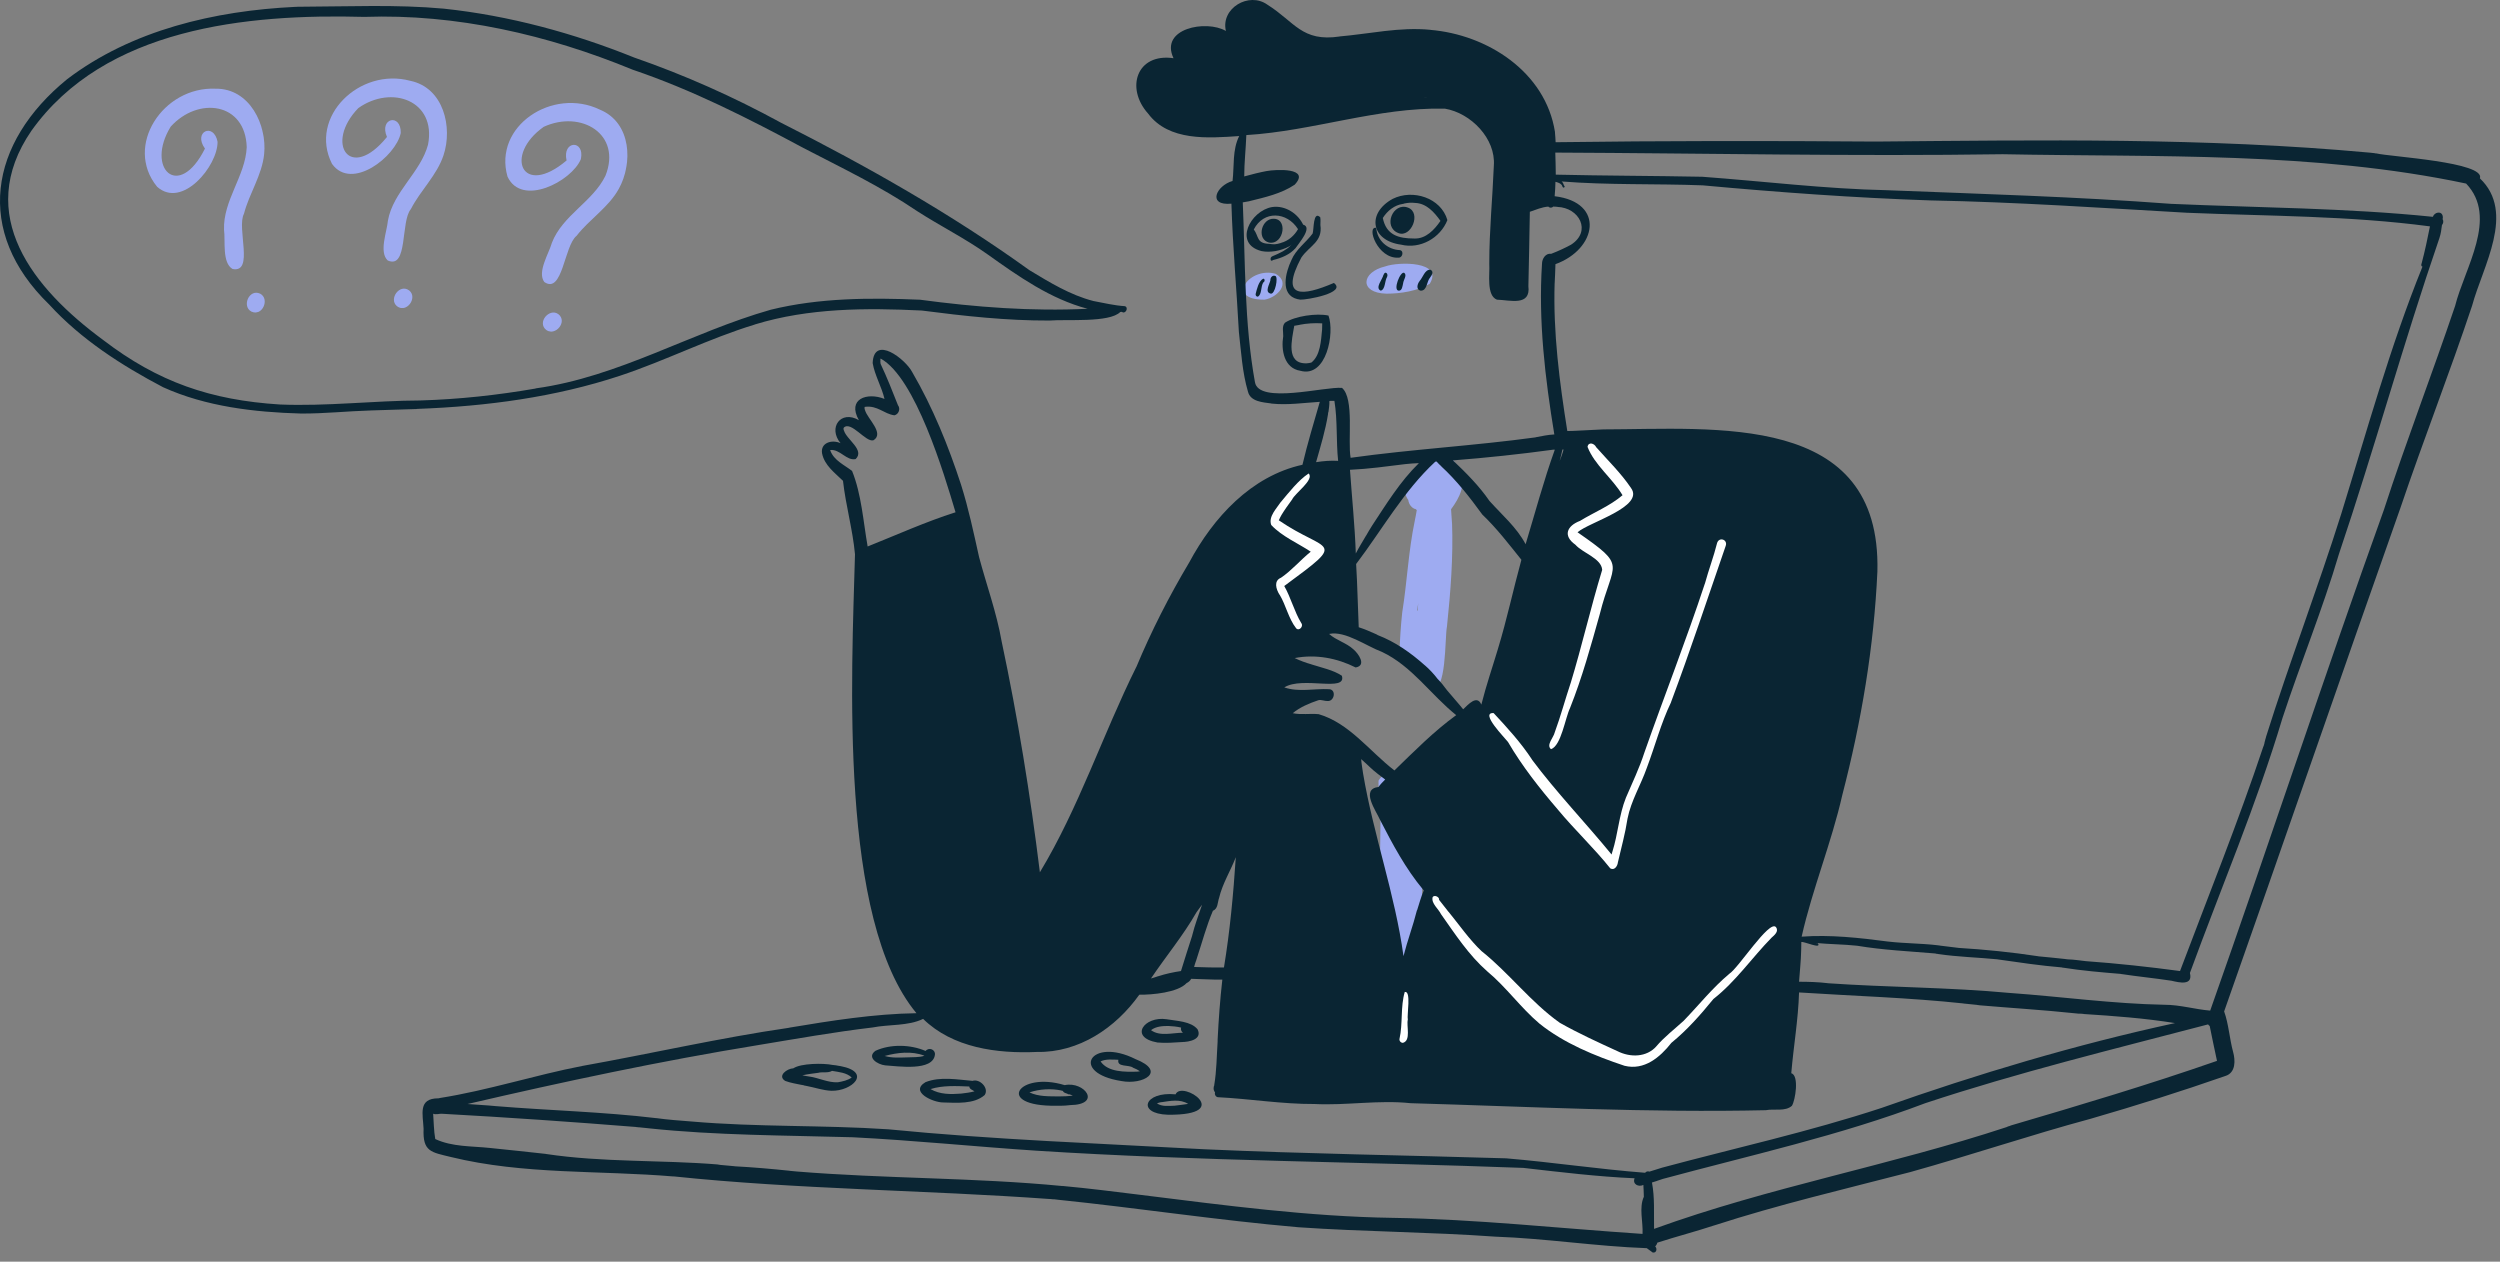 <svg width="214" height="108" viewBox="0 0 214 108" fill="none" xmlns="http://www.w3.org/2000/svg">
<rect x="0" y="0" width="214" height="108" fill="#808080" stroke="none"/>
<path d="M122.477 58.959C121.414 58.174 120.408 57.085 119.792 55.941C119.834 54.77 119.904 53.584 120.03 52.426C120.45 49.822 120.561 47.161 121.107 44.57C121.107 44.598 121.093 44.612 121.093 44.639C121.163 44.322 121.219 43.991 121.274 43.674C121.247 43.647 121.233 43.619 121.205 43.592C120.827 43.509 120.603 43.164 120.547 42.806C120.547 42.806 120.547 42.82 120.561 42.82C120.24 42.406 120.058 41.593 120.673 41.373C121.205 39.181 123.651 37.334 124.854 40.201C125.595 41.373 124.938 42.613 124.211 43.592C124.239 44.005 124.266 44.419 124.294 44.832C124.294 44.791 124.294 44.763 124.294 44.722C124.406 47.685 124.169 50.676 123.861 53.626C123.665 54.521 123.861 59.483 122.477 58.959ZM121.358 52.261C121.372 52.054 121.386 51.848 121.4 51.641C121.372 51.848 121.33 52.054 121.302 52.261C121.316 52.261 121.344 52.261 121.358 52.261Z" fill="#9EABF1"/>
<path d="M120.011 83.367C119.387 83.283 119.427 82.483 119.332 81.978C117.391 81.023 118.45 70.808 118.083 68.283V68.297C118.07 67.805 117.975 67.314 118.002 66.823C119.169 64.901 119.197 70.766 119.264 71.37C120.066 71.44 119.78 72.562 119.875 73.138C119.998 73.18 120.093 73.292 120.161 73.39C120.364 72.198 121.478 72.618 121.355 73.699C122.048 74.471 121.681 75.832 121.722 76.814C121.586 77.824 122.129 79.045 121.627 79.929C121.491 80.715 121.939 82.399 120.812 82.441C120.785 82.89 120.486 83.395 120.011 83.367Z" fill="#9EABF1"/>
<path d="M108.244 25.651C104.825 25.679 106.962 22.783 109.199 23.439C110.538 24.224 109.327 25.48 108.244 25.651Z" fill="#9EABF1"/>
<path d="M118.671 25.139C116.321 25.072 116.521 23.292 118.571 22.806C119.71 22.389 123.584 22.348 122.387 24.29C121.319 24.91 119.924 25.139 118.671 25.139Z" fill="#9EABF1"/>
<path d="M111.308 31.739C109.913 31.517 109.652 29.96 109.844 28.778C109.858 28.402 109.707 27.93 109.995 27.624C110.843 27.054 112.704 26.79 113.717 27.012C114.264 28.5 113.553 32.365 111.308 31.739ZM111.856 31.1C111.993 31.086 112.143 31.072 112.266 31.03C112.253 31.03 112.253 31.044 112.239 31.044C112.239 31.044 112.225 31.044 112.225 31.058C113.033 30.446 113.074 29.167 113.17 28.222C113.17 28.236 113.17 28.264 113.17 28.277C113.17 28.083 113.183 27.888 113.183 27.68C112.526 27.638 111.869 27.68 111.226 27.805C111.24 27.805 111.254 27.805 111.267 27.805C111.103 27.832 110.953 27.86 110.788 27.888C110.597 29.042 110.022 31.169 111.856 31.1Z" fill="#0A2533"/>
<path d="M111.306 25.65C111.236 25.636 111.151 25.622 111.081 25.608C111.067 25.608 111.067 25.608 111.053 25.608C111.053 25.608 111.053 25.608 111.067 25.608C109.53 25.239 110.052 23.299 110.545 22.265C110.926 21.345 111.814 20.736 112.363 19.985C112.476 19.645 112.392 18.003 113.012 18.597C113.054 18.81 113.026 19.022 113.026 19.235C113.026 19.221 113.026 19.206 113.026 19.192C113.026 19.235 113.026 19.263 113.026 19.305C113.026 19.291 113.026 19.277 113.026 19.263C113.237 20.707 112.082 21.033 111.391 22.053C109.502 25.608 111.504 25.367 114.182 24.22C115.309 25.07 111.842 25.678 111.306 25.65Z" fill="#0A2533"/>
<path d="M107.982 21.492C105.554 20.871 107.025 18.049 108.882 17.725C110.039 17.549 111.153 18.319 111.582 19.305C111.668 20.858 109.425 21.79 107.982 21.492ZM109.111 20.912C109.282 20.898 109.454 20.858 109.625 20.804C109.639 20.804 109.654 20.79 109.668 20.79H109.654C110.282 20.628 110.811 20.155 111.11 19.615C110.168 18.116 108.168 17.995 107.325 19.642C107.768 20.223 107.54 20.844 108.639 20.871C108.797 20.898 108.954 20.912 109.111 20.912Z" fill="#0A2533"/>
<path d="M108.625 20.761C107.611 20.501 107.915 18.913 108.842 18.739C110.319 18.523 109.928 21.007 108.625 20.761Z" fill="#0A2533"/>
<path d="M119.941 20.944C117.377 20.611 116.95 18.271 119.21 17.024C120.933 16.166 123.345 16.927 123.897 18.839C123.29 20.376 121.567 21.345 119.941 20.944ZM121.071 20.417C122.05 20.459 122.794 19.656 123.304 18.908C122.78 18.174 122.105 17.398 121.126 17.371C120.809 17.329 120.492 17.357 120.175 17.426C120.189 17.426 120.189 17.426 120.203 17.426C120.189 17.426 120.175 17.426 120.161 17.44C120.134 17.44 120.12 17.454 120.092 17.454C119.362 17.551 118.755 18.049 118.369 18.659C118.659 20.113 119.693 20.417 121.071 20.417Z" fill="#0A2533"/>
<path d="M119.697 19.95C118.347 19.424 119.233 17.277 120.527 17.774C121.695 18.212 120.795 20.389 119.697 19.95Z" fill="#0A2533"/>
<path d="M108.854 22.317C108.783 22.317 108.754 22.246 108.768 22.19C108.711 21.936 109.07 21.893 109.242 21.794C109.228 21.794 109.228 21.794 109.213 21.809C109.515 21.667 109.831 21.526 110.103 21.328C111.008 20.806 111.094 19.239 111.582 19.239C112.357 19.493 111.166 20.834 110.907 21.23C110.419 21.794 109.687 22.091 108.969 22.261C108.941 22.289 108.898 22.317 108.854 22.317Z" fill="#0A2533"/>
<path d="M119.721 22.056C117.915 22.18 116.932 19.337 117.809 19.502C117.875 20.587 118.778 21.37 119.84 21.411C120.199 21.493 120.053 22.07 119.721 22.056Z" fill="#0A2533"/>
<path d="M107.481 25.175C107.596 24.721 107.737 24.078 108.121 23.858C108.287 23.829 108.287 24.122 108.147 24.166C107.903 24.517 108.031 25.204 107.673 25.394C107.558 25.409 107.468 25.292 107.481 25.175Z" fill="#0A2533"/>
<path d="M108.762 25.131C108.225 25.003 108.69 24.306 108.748 23.979C108.733 23.765 108.922 23.523 109.169 23.623C109.445 23.708 109.14 25.259 108.762 25.131Z" fill="#0A2533"/>
<path d="M118.194 24.881C117.67 24.653 118.347 23.907 118.424 23.527C118.424 23.527 118.424 23.527 118.424 23.542C118.437 23.527 118.437 23.497 118.449 23.482C118.449 23.482 118.449 23.482 118.449 23.497C118.564 23.162 118.871 23.436 118.73 23.71C118.526 24.044 118.59 24.775 118.194 24.881Z" fill="#0A2533"/>
<path d="M119.743 24.881C119.192 24.881 119.878 23.159 120.208 23.358C120.465 23.572 120.135 23.956 120.11 24.241C120.049 24.497 120.025 24.881 119.743 24.881Z" fill="#0A2533"/>
<path d="M121.603 24.882C121.199 24.794 121.319 24.323 121.498 24.087C121.513 24.073 121.513 24.058 121.528 24.043C121.528 24.043 121.528 24.058 121.513 24.058C121.797 23.764 121.961 23.058 122.44 23.087C122.769 23.234 122.559 23.573 122.41 23.764C122.41 23.764 122.41 23.749 122.425 23.749C122.111 24.073 122.186 24.896 121.603 24.882Z" fill="#0A2533"/>
<path d="M25.766 35.399C21.771 35.288 17.622 34.804 13.96 33.146C10.41 31.281 6.929 29.042 4.214 26.071C-2.232 19.825 -0.937 12.225 5.746 6.78C11.287 2.565 18.387 0.921 25.251 0.589C25.237 0.589 25.209 0.589 25.195 0.589C25.223 0.589 25.265 0.589 25.293 0.589C25.293 0.589 25.293 0.589 25.279 0.589C25.293 0.589 25.321 0.589 25.335 0.589H25.321C25.39 0.589 25.446 0.589 25.516 0.576C25.53 0.576 25.558 0.576 25.571 0.576C25.613 0.576 25.669 0.576 25.711 0.576H25.697C25.711 0.576 25.725 0.576 25.738 0.576C25.725 0.576 25.725 0.576 25.711 0.576C25.725 0.576 25.738 0.576 25.752 0.576H25.738C29.818 0.562 33.925 0.368 37.99 0.741C43.587 1.336 49.087 2.828 54.294 4.928C58.637 6.435 62.814 8.3 66.838 10.497C74.217 14.228 81.429 18.305 88.139 23.141C88.125 23.128 88.111 23.128 88.097 23.114C89.838 24.164 91.606 25.256 93.597 25.767C94.488 25.933 95.393 26.154 96.298 26.209C96.646 26.347 96.326 26.928 96.033 26.693C95.992 26.693 95.936 26.707 95.894 26.707C94.975 27.646 91.272 27.315 89.838 27.439C86.176 27.453 82.528 27.052 78.909 26.582C74.147 26.347 69.219 26.361 64.624 27.771H64.638C64.624 27.771 64.61 27.785 64.582 27.785H64.596C60.656 28.987 56.981 30.866 53.068 32.165C47.513 34.003 41.652 34.777 35.818 34.998C35.832 34.998 35.846 34.998 35.86 34.998C35.791 34.998 35.707 34.998 35.637 35.012C35.651 35.012 35.665 35.012 35.679 35.012C34.343 35.067 33.02 35.081 31.683 35.136C31.697 35.136 31.711 35.136 31.725 35.136C29.762 35.191 27.771 35.412 25.766 35.399ZM23.956 34.625C27.98 34.791 32.004 34.293 36.027 34.279C36.013 34.279 35.999 34.279 35.986 34.279C39.299 34.183 42.585 33.823 45.857 33.257C45.843 33.257 45.843 33.257 45.829 33.257C45.843 33.257 45.857 33.257 45.87 33.243C45.87 33.243 45.87 33.243 45.857 33.243H45.87C52.971 32.262 59.166 28.448 65.975 26.513C70.124 25.491 74.509 25.477 78.755 25.656C83.503 26.292 88.306 26.665 93.096 26.43C89.935 25.601 87.192 23.667 84.575 21.801C82.64 20.419 80.496 19.355 78.505 18.07C75.428 15.983 72.073 14.38 68.773 12.667C64.039 10.124 59.25 7.692 54.154 5.965C46.901 2.98 39.062 1.17 31.182 1.446C21.116 1.17 8.962 2.386 2.683 11.202C-2.246 18.415 2.85 24.703 8.823 29.097C13.528 32.704 18.039 34.252 23.956 34.625Z" fill="#0A2533"/>
<path d="M141.477 107.218C141.296 107.107 141.144 106.955 140.963 106.844C136.632 106.691 132.342 106.011 128.011 105.858C122.402 105.455 116.765 105.442 111.143 105.053C104.243 104.456 97.399 103.401 90.513 102.693H90.527C90.402 102.679 90.291 102.665 90.166 102.651C90.194 102.651 90.207 102.651 90.235 102.665C90.166 102.665 90.11 102.651 90.041 102.651C90.041 102.651 90.041 102.651 90.055 102.651C89.972 102.638 89.888 102.638 89.819 102.624C89.847 102.624 89.86 102.624 89.888 102.638C79.143 101.86 68.328 101.819 57.611 100.694C57.638 100.694 57.652 100.694 57.68 100.708C51.322 100.167 44.852 100.569 38.605 99.042C36.911 98.626 36.175 98.598 36.259 96.627C36.203 95.378 35.759 94.017 37.522 94.017C37.55 94.017 37.591 94.003 37.619 94.003C37.605 94.003 37.605 94.003 37.591 94.003C37.605 94.003 37.633 93.99 37.647 93.99C41.784 93.337 45.769 92.032 49.864 91.241C55.764 90.186 61.609 88.84 67.537 87.979H67.523C67.551 87.979 67.565 87.965 67.592 87.965H67.578C71.16 87.368 74.811 86.785 78.449 86.73C71.785 78.734 72.909 57.773 73.187 47.446C72.993 45.336 72.396 43.268 72.16 41.158C71.452 40.464 70.577 39.839 70.369 38.812C70.216 37.882 71.23 37.604 71.951 37.937C70.855 36.618 71.965 35.064 73.52 35.966C72.493 34.148 74.215 33.551 75.714 34.148C75.464 33.093 74.881 32.135 74.7 31.08C74.797 28.637 77.505 30.733 78.088 31.857C79.851 34.883 81.184 38.173 82.266 41.491C82.905 43.517 83.349 45.614 83.808 47.682C84.446 50.083 85.307 52.429 85.737 54.886C87.126 61.424 88.195 68.032 89.014 74.667C92.359 69.128 94.386 62.896 97.26 57.107V57.121C98.551 54.026 100.078 51.027 101.8 48.14C103.854 44.309 107.089 40.755 111.49 39.783C111.92 37.965 112.462 36.174 112.975 34.397C111.615 34.481 110.24 34.689 108.88 34.55C108.88 34.55 108.88 34.55 108.894 34.55C108.852 34.55 108.811 34.536 108.769 34.536C108.783 34.536 108.811 34.536 108.824 34.536C108.103 34.439 107.034 34.384 106.825 33.523C106.339 31.871 106.242 30.122 106.048 28.415C105.854 24.75 105.52 21.099 105.409 17.435C103.313 17.629 104.104 15.894 105.506 15.491C105.659 14.214 105.479 12.826 106.076 11.646C103.424 11.827 100.05 12.104 98.273 9.717C96.33 7.551 97.288 4.525 100.453 4.983C99.245 2.429 103.257 1.666 104.937 2.651C104.479 0.708 106.909 -0.736 108.491 0.402C110.837 1.874 111.434 3.609 114.683 3.123C114.669 3.123 114.641 3.123 114.627 3.123C117.237 2.901 119.82 2.29 122.457 2.554C122.444 2.554 122.416 2.554 122.402 2.554C127.33 2.956 132.3 6.163 133.106 11.299C133.106 11.313 133.106 11.341 133.106 11.355C133.106 11.355 133.106 11.355 133.106 11.368C133.133 11.632 133.147 11.896 133.161 12.174C142.31 12.049 151.445 12.049 160.594 12.118C174.657 11.993 188.762 11.771 202.798 13.062C202.798 13.062 202.798 13.062 202.784 13.062C202.798 13.062 202.811 13.062 202.811 13.062C202.936 13.076 203.075 13.09 203.2 13.104C203.228 13.104 203.256 13.104 203.27 13.117H203.256C203.297 13.117 203.325 13.131 203.367 13.131C203.353 13.131 203.353 13.131 203.339 13.131C203.367 13.131 203.381 13.131 203.408 13.131C204.616 13.423 212.779 13.867 212.28 15.269C215.362 18.198 212.516 22.807 211.613 26.166C209.683 31.954 207.448 37.646 205.491 43.434C200.41 57.801 195.454 72.21 190.386 86.577C190.775 87.66 190.844 88.895 191.15 90.033C191.358 90.769 191.386 91.824 190.497 92.102C186.68 93.434 182.848 94.642 178.961 95.766C173.768 97.168 168.687 98.89 163.509 100.333C157.886 101.791 152.25 103.11 146.725 104.9C146.752 104.886 146.78 104.886 146.808 104.872C145.17 105.414 143.504 105.844 141.866 106.372C141.838 106.497 141.768 106.608 141.685 106.705C141.866 106.844 141.824 107.274 141.477 107.218ZM97.718 102.291C104.868 103.179 112.004 104.137 119.209 104.248C126.359 104.359 133.48 105.15 140.602 105.622C140.658 104.595 140.283 103.387 140.713 102.443C140.713 102.11 140.686 101.777 140.672 101.43C140.255 101.638 139.714 101.361 139.922 100.861C136.729 100.722 133.564 100.333 130.398 99.972C116.516 99.445 102.605 99.389 88.736 98.501C83.474 98.154 78.24 97.613 72.979 97.349C67.162 97.182 61.345 97.196 55.542 96.585H55.556C55.292 96.558 55.014 96.53 54.751 96.502C54.751 96.502 54.751 96.502 54.765 96.502C54.751 96.502 54.737 96.502 54.709 96.502C54.626 96.488 54.529 96.488 54.445 96.474C54.459 96.474 54.487 96.474 54.501 96.474C48.948 96.03 43.367 95.641 37.8 95.336C37.814 95.336 37.841 95.336 37.855 95.336C37.605 95.322 37.314 95.433 37.078 95.336C37.133 96.058 37.133 96.794 37.258 97.501C38.716 98.182 40.368 98.098 41.937 98.265C43.547 98.418 45.158 98.612 46.768 98.779C46.754 98.779 46.74 98.779 46.726 98.779C51.599 99.514 56.569 99.278 61.484 99.681C61.47 99.681 61.456 99.681 61.428 99.681C61.498 99.695 61.567 99.695 61.637 99.709C61.623 99.709 61.609 99.709 61.581 99.709C62.039 99.75 62.483 99.792 62.942 99.834C62.928 99.834 62.914 99.834 62.886 99.834C64.469 99.917 66.051 100.056 67.634 100.222C67.62 100.222 67.606 100.222 67.592 100.222C67.787 100.236 67.981 100.264 68.175 100.278C75.769 100.902 83.391 100.791 90.971 101.527C90.943 101.527 90.929 101.527 90.902 101.513C93.192 101.721 95.455 102.013 97.718 102.291ZM141.408 101.222C141.657 102.527 141.56 103.859 141.588 105.192C151.459 101.61 161.815 99.764 171.783 96.474C171.783 96.474 171.783 96.474 171.769 96.474C171.797 96.46 171.811 96.46 171.839 96.447C171.853 96.447 171.853 96.447 171.867 96.433C171.894 96.419 171.922 96.419 171.95 96.405H171.936C171.95 96.405 171.978 96.391 171.991 96.391C171.978 96.391 171.978 96.391 171.964 96.405C171.991 96.391 172.019 96.391 172.047 96.377C172.061 96.377 172.061 96.377 172.075 96.363C172.103 96.349 172.13 96.349 172.144 96.335C178.058 94.6 183.959 92.837 189.775 90.811C189.567 89.811 189.345 88.826 189.151 87.826C189.095 87.785 189.04 87.743 189.012 87.688C180.918 89.811 172.755 91.796 164.8 94.434C157.484 97.21 149.821 98.89 142.282 100.93C142.296 100.93 142.324 100.916 142.338 100.916C142.171 100.972 142.004 101.027 141.838 101.083C141.838 101.083 141.838 101.083 141.852 101.083C141.699 101.138 141.546 101.18 141.408 101.222ZM59.221 96.002C64.816 96.488 70.438 96.294 76.047 96.669C85.043 97.557 94.067 97.876 103.077 98.376C111.684 98.765 120.306 98.89 128.927 99.153C132.897 99.487 136.84 100.083 140.824 100.389C140.908 100.278 141.06 100.236 141.185 100.292C141.546 100.181 141.893 100.07 142.254 99.959C142.241 99.959 142.213 99.972 142.199 99.972C148.488 98.279 154.874 96.877 161.066 94.836C161.08 94.836 161.093 94.822 161.107 94.822C169.298 91.921 177.683 89.423 186.18 87.576C183.584 87.16 180.974 86.966 178.35 86.799C178.364 86.799 178.378 86.799 178.405 86.799C178.294 86.785 178.183 86.771 178.072 86.771C178.058 86.771 178.044 86.771 178.017 86.771H178.003H177.989C177.975 86.771 177.961 86.771 177.933 86.771C177.85 86.757 177.753 86.757 177.67 86.744C174.921 86.452 172.144 86.285 169.395 86.049C169.409 86.049 169.423 86.049 169.451 86.049C169.368 86.036 169.298 86.036 169.215 86.022C169.229 86.022 169.243 86.022 169.27 86.022C168.854 85.98 168.451 85.938 168.035 85.897C168.049 85.897 168.063 85.897 168.09 85.897C163.412 85.397 158.692 85.258 153.999 84.953C153.93 87.271 153.527 89.561 153.333 91.866C154.027 92.06 153.68 94.198 153.388 94.656C152.819 95.169 151.875 94.892 151.167 95.031C151.195 95.031 151.223 95.031 151.25 95.031C141.074 95.267 130.912 94.725 120.75 94.434C118.001 94.142 115.266 94.642 112.517 94.503C109.741 94.517 107.006 94.059 104.243 93.92C104.063 93.892 103.952 93.684 104.007 93.504C103.854 93.323 103.854 93.073 103.952 92.865C103.952 92.865 103.952 92.879 103.938 92.879C104.146 91.657 104.146 90.394 104.229 89.145C104.229 89.103 104.229 89.076 104.229 89.034C104.229 89.02 104.229 89.006 104.229 88.992C104.313 87.285 104.437 85.564 104.632 83.856C103.743 83.87 102.855 83.801 101.966 83.787C101.883 83.94 101.744 84.078 101.578 84.148C100.828 84.967 98.607 85.161 97.524 85.147C95.497 87.993 92.346 90.117 88.764 90.047C85.349 90.2 81.558 89.7 79.018 87.216C77.755 87.84 76.089 87.674 74.7 87.951C71.41 88.34 68.148 88.923 64.871 89.464C56.528 90.825 48.254 92.588 40.021 94.503C40.826 94.573 41.631 94.6 42.437 94.684C47.004 95.058 51.599 95.169 56.153 95.711C56.167 95.711 56.181 95.711 56.208 95.711C56.194 95.711 56.194 95.711 56.181 95.711C57.152 95.85 58.194 95.919 59.221 96.002ZM185.277 86.008C186.61 86.008 187.873 86.397 189.192 86.508C194.232 72.252 198.952 57.871 204.061 43.642C205.963 37.785 208.184 32.038 210.155 26.194C210.961 22.959 213.876 18.614 211.1 15.713C198.133 12.965 184.639 13.465 171.436 13.201C158.664 13.395 145.906 13.117 133.133 13.062C133.161 13.687 133.161 14.325 133.175 14.95C137.354 15.047 141.532 15.047 145.711 15.13C150.987 15.519 156.248 16.171 161.524 16.282C169.631 16.602 177.739 16.838 185.833 17.448C193.316 17.782 200.812 17.796 208.254 18.559C208.378 18.156 209.017 18.018 209.1 18.517C209.114 18.601 209.114 18.684 209.087 18.753C209.184 18.906 209.156 19.128 209.031 19.267C208.989 19.642 208.934 20.03 208.809 20.391C205.741 29.331 203.242 38.451 200.215 47.418C198.813 52.165 196.925 56.76 195.384 61.452C193.163 68.878 190.109 76.027 187.457 83.287C187.735 84.398 186.541 84.106 185.888 83.953C184.444 83.731 182.987 83.593 181.529 83.37C181.543 83.37 181.557 83.37 181.585 83.37C179.905 83.232 178.239 83.093 176.573 82.829C176.545 82.829 176.517 82.829 176.49 82.815C176.503 82.815 176.517 82.815 176.531 82.815C174.671 82.662 172.824 82.385 170.978 82.121C170.992 82.121 171.006 82.121 171.02 82.121C169.298 81.954 167.577 81.913 165.883 81.663C165.897 81.663 165.911 81.663 165.925 81.663C165.841 81.649 165.772 81.649 165.689 81.635C165.703 81.635 165.716 81.635 165.73 81.635C165.703 81.635 165.689 81.635 165.661 81.621C165.675 81.621 165.689 81.621 165.703 81.621C163.454 81.427 161.205 81.33 158.969 80.955C157.803 80.83 156.609 80.83 155.443 80.719C155.499 80.733 155.554 80.747 155.61 80.747C155.971 81.288 154.402 80.566 154.194 80.636C154.194 80.886 154.18 81.122 154.18 81.371C154.18 81.371 154.18 81.371 154.18 81.358C154.166 82.26 154.055 83.148 153.999 84.037C154.818 84.037 155.651 84.064 156.47 84.162C156.457 84.162 156.443 84.162 156.415 84.162C161.607 84.523 166.827 84.509 172.019 84.995C176.476 85.314 180.863 85.925 185.277 86.008ZM102.424 78.082C101.286 80.081 99.801 81.857 98.523 83.759C98.732 83.704 98.926 83.634 99.134 83.565H99.148C99.787 83.357 100.439 83.218 101.092 83.121C101.397 82.107 101.73 81.108 102.05 80.094V80.081V80.067V80.081C102.272 79.178 102.605 78.318 102.896 77.443C102.744 77.651 102.577 77.86 102.424 78.082ZM153 83.426C153.027 83.246 153.055 83.051 153.083 82.871C153.055 83.051 153.027 83.232 153 83.426ZM178.544 82.274C181.237 82.468 183.931 82.76 186.61 83.121C189.026 76.707 191.594 70.35 193.76 63.853C193.746 63.881 193.746 63.895 193.746 63.923C193.788 63.798 193.829 63.673 193.857 63.534C193.843 63.562 193.843 63.576 193.829 63.604C193.857 63.506 193.885 63.409 193.913 63.312C193.899 63.34 193.899 63.354 193.885 63.382C193.913 63.27 193.954 63.173 193.982 63.062C193.968 63.09 193.968 63.104 193.954 63.132C195.967 56.705 198.383 50.416 200.41 43.989C202.603 36.896 204.575 29.72 207.365 22.82H207.351C207.226 22.779 207.254 22.626 207.296 22.529C207.573 21.488 207.795 20.433 208.004 19.378C201.118 18.462 194.149 18.503 187.207 18.212C179.891 17.796 172.588 17.296 165.272 17.157C158.747 16.935 152.25 16.463 145.753 15.866C141.727 15.713 137.687 15.852 133.675 15.533C133.786 15.616 133.841 15.755 133.883 15.894C133.98 15.921 133.925 16.074 133.841 16.06C133.716 16.033 133.744 15.866 133.647 15.797C133.647 15.797 133.647 15.797 133.661 15.81C133.633 15.783 133.591 15.755 133.564 15.727C133.522 15.699 133.48 15.672 133.425 15.658H133.439C133.342 15.616 133.244 15.588 133.147 15.561C133.147 15.977 133.106 16.38 133.078 16.796C137.437 17.323 136.687 21.335 133.147 22.612C133.133 23.168 133.106 23.723 133.078 24.278C133.078 24.25 133.078 24.223 133.078 24.195C132.939 28.47 133.494 32.69 134.161 36.896C134.438 36.896 134.73 36.882 135.008 36.868C135.743 36.84 136.493 36.785 137.229 36.757C137.201 36.757 137.187 36.757 137.159 36.757C146.85 36.743 161.052 35.23 160.705 48.917C160.413 55.372 159.33 61.785 157.706 68.032C156.776 72.141 155.138 76.097 154.221 80.178C156.665 79.997 159.164 80.275 161.593 80.594C163.009 80.761 164.439 80.747 165.855 80.913H165.841C165.925 80.927 165.994 80.927 166.077 80.941C166.064 80.941 166.05 80.941 166.036 80.941C166.563 80.997 167.091 81.066 167.632 81.136C167.618 81.136 167.605 81.136 167.591 81.136C169.909 81.274 172.2 81.51 174.49 81.857C174.477 81.857 174.463 81.857 174.449 81.857C175.226 81.941 176.018 81.996 176.795 82.093C176.781 82.093 176.781 82.093 176.781 82.093C176.809 82.093 176.837 82.093 176.878 82.107H176.892C176.92 82.107 176.948 82.121 176.989 82.121H176.975C176.989 82.121 177.003 82.121 177.017 82.121C177.517 82.135 178.031 82.218 178.544 82.274ZM102.216 82.773C103.063 82.801 103.91 82.829 104.771 82.815C105.284 79.692 105.576 76.541 105.784 73.376C105.34 74.542 104.646 75.625 104.354 76.86C104.215 77.235 104.271 77.79 103.827 77.957C103.271 79.262 102.91 80.636 102.466 81.982C102.452 82.024 102.438 82.066 102.424 82.121V82.107C102.411 82.149 102.411 82.177 102.397 82.218C102.397 82.191 102.411 82.177 102.411 82.149C102.397 82.204 102.383 82.26 102.355 82.316C102.299 82.454 102.258 82.621 102.216 82.773ZM116.682 66.227C117.571 71.488 119.417 76.555 120.139 81.844C120.472 80.525 120.958 79.248 121.291 77.915C121.291 77.929 121.277 77.957 121.277 77.971C121.277 77.943 121.291 77.929 121.305 77.901V77.915C121.486 77.346 121.638 76.777 121.874 76.222C121.847 76.194 121.833 76.166 121.805 76.138C120.306 74.334 119.209 72.265 118.14 70.197C117.793 69.406 116.432 67.546 118.001 67.365C118.168 67.129 118.362 66.935 118.57 66.727C118.112 66.38 117.654 66.047 117.237 65.644C117.224 65.63 117.21 65.616 117.196 65.603L117.182 65.589C117.182 65.589 117.182 65.589 117.196 65.603C116.974 65.394 116.738 65.186 116.516 64.978C116.543 65.394 116.627 65.811 116.682 66.227ZM112.878 61.133C115.502 61.896 117.251 64.325 119.362 65.95C121.069 64.298 122.735 62.604 124.651 61.216C122.471 59.467 120.875 57.024 118.293 55.802C116.974 55.316 115.169 53.984 113.795 54.261C113.795 54.261 113.795 54.261 113.795 54.248C113.795 54.248 113.795 54.248 113.808 54.234C113.795 54.248 113.795 54.261 113.781 54.275C114.391 54.817 115.252 55.025 115.849 55.58C116.293 55.955 117.001 56.968 116.044 57.135C114.447 56.33 112.614 55.983 110.824 56.33C111.282 56.552 111.768 56.732 112.267 56.871H112.254C113.114 57.149 114.142 57.357 114.863 57.843C115.308 59.286 111.504 57.857 109.935 58.842C111.185 59.273 112.49 58.926 113.781 58.995C114.405 59.037 114.225 60.036 113.656 60.008C113.378 60.022 113.1 59.87 112.85 59.939C112.073 60.203 111.296 60.522 110.657 61.049C111.379 61.202 112.129 61.063 112.878 61.133ZM123.86 59.078C124.318 59.633 124.804 60.161 125.248 60.716C125.65 60.342 126.428 59.425 126.803 60.314C127.219 58.662 127.775 57.052 128.26 55.428C128.247 55.455 128.247 55.483 128.233 55.511C128.996 53.012 129.538 50.444 130.232 47.918C129.163 46.585 128.136 45.239 126.886 44.045C125.817 42.574 124.693 41.13 123.346 39.894C123.36 39.908 123.374 39.922 123.401 39.936C123.249 39.797 123.096 39.658 122.971 39.506C122.929 39.506 122.902 39.52 122.86 39.52C120.139 42.046 118.306 45.35 116.085 48.279C116.196 50.083 116.224 51.888 116.307 53.692C116.793 53.845 117.265 54.053 117.737 54.261C117.709 54.248 117.696 54.248 117.668 54.234C117.751 54.261 117.834 54.303 117.904 54.345C117.904 54.345 117.918 54.345 117.918 54.359C117.932 54.359 117.945 54.373 117.945 54.373C117.932 54.373 117.932 54.373 117.918 54.359C119.445 54.942 120.791 55.9 121.999 56.982C121.985 56.968 121.958 56.941 121.944 56.927C122.374 57.301 122.749 57.704 123.096 58.162C123.082 58.148 123.068 58.12 123.054 58.107C123.36 58.412 123.61 58.745 123.86 59.078ZM120.292 39.728C118.723 39.922 117.14 40.144 115.558 40.214C115.724 42.601 115.974 44.989 116.057 47.376C116.321 46.863 116.627 46.377 116.918 45.877C116.918 45.863 116.932 45.863 116.932 45.849C116.932 45.849 116.932 45.849 116.932 45.863C117.099 45.572 117.265 45.28 117.446 45.003C117.432 45.017 117.432 45.031 117.418 45.044C118.654 43.17 119.847 41.213 121.458 39.645C121.069 39.658 120.68 39.686 120.292 39.728ZM71.077 38.576C71.396 39.422 72.271 39.797 72.937 40.311C73.742 42.296 73.895 44.642 74.27 46.779C76.769 45.78 79.226 44.669 81.794 43.851C80.809 40.547 78.365 32.329 75.381 30.691C75.367 30.747 75.353 30.788 75.353 30.844C75.353 30.83 75.353 30.816 75.367 30.788C75.353 30.913 75.353 31.038 75.381 31.163C75.381 31.149 75.367 31.135 75.367 31.122C75.922 32.288 76.394 33.495 76.866 34.689C77.102 34.98 76.936 35.466 76.561 35.55C75.672 35.438 75.117 34.675 74.02 34.828C74.02 34.855 74.006 34.869 74.006 34.897C74.006 34.883 74.006 34.855 74.006 34.842C73.992 34.953 74.02 35.064 74.062 35.175C74.048 35.161 74.048 35.133 74.048 35.119C74.256 35.855 75.728 37.09 74.77 37.687C74.117 37.895 72.854 35.994 72.229 36.605C72.243 36.591 72.243 36.563 72.257 36.549C72.215 36.618 72.188 36.688 72.215 36.771C72.215 36.757 72.201 36.743 72.201 36.716C72.215 36.785 72.229 36.84 72.257 36.896C72.257 36.882 72.243 36.868 72.243 36.854C72.465 37.632 74.048 38.52 73.243 39.297C72.465 39.464 71.91 38.437 71.077 38.52C71.063 38.548 71.077 38.562 71.077 38.576ZM132.953 38.492C130.107 38.881 127.233 39.187 124.373 39.409C125.512 40.491 126.608 41.588 127.497 42.879C128.566 44.073 129.829 45.142 130.593 46.585C131.412 43.878 132.134 41.158 133.092 38.492C133.036 38.492 132.995 38.492 132.953 38.492ZM113.683 35.425C113.461 36.827 113.045 38.187 112.656 39.561C113.281 39.464 113.906 39.409 114.544 39.45C114.364 37.743 114.503 36.008 114.225 34.314C114.142 34.314 114.072 34.314 113.989 34.314C113.919 34.314 113.85 34.314 113.795 34.328C113.808 34.647 113.753 34.98 113.711 35.3C113.711 35.286 113.711 35.272 113.711 35.258C113.711 35.286 113.697 35.314 113.697 35.328C113.697 35.314 113.697 35.3 113.697 35.286C113.697 35.314 113.683 35.341 113.683 35.355V35.341C113.683 35.369 113.683 35.397 113.683 35.425ZM133.744 38.478C133.675 38.812 133.591 39.131 133.508 39.464C133.619 39.145 133.758 38.826 133.841 38.478C133.814 38.478 133.786 38.478 133.744 38.478ZM114.877 33.204C115.946 34.12 115.349 37.715 115.613 39.187C120.875 38.451 126.192 38.159 131.454 37.437C131.454 37.437 131.454 37.437 131.44 37.437C131.454 37.437 131.467 37.437 131.481 37.424C131.995 37.326 132.522 37.215 133.05 37.188C132.259 32.357 131.676 27.485 131.995 22.584C131.995 22.154 132.3 21.654 132.786 21.724C133.369 21.502 133.939 21.238 134.48 20.947C136.271 19.794 135.188 17.768 133.3 17.712C133.314 17.712 133.342 17.712 133.355 17.712C133.217 17.698 133.092 17.684 132.953 17.684C132.842 17.809 132.647 17.809 132.536 17.684C131.995 17.726 131.481 17.948 130.954 18.129C130.912 20.266 130.884 22.418 130.829 24.556C130.829 24.528 130.829 24.5 130.829 24.486C131.051 26.249 129.232 25.68 128.136 25.652C127.219 25.291 127.539 23.445 127.483 22.612C127.483 22.571 127.483 22.529 127.483 22.487V22.501C127.483 19.725 127.761 16.963 127.872 14.186C128.052 11.868 125.914 9.675 123.679 9.3C123.665 9.3 123.651 9.3 123.637 9.3H123.651C117.932 9.175 112.392 11.216 106.686 11.563C106.645 12.729 106.506 13.923 106.506 15.102C107.158 14.922 107.811 14.755 108.477 14.631C108.45 14.631 108.436 14.645 108.408 14.645C109.227 14.492 112.212 14.339 110.824 15.81C109.671 16.588 108.255 16.893 106.922 17.226H106.936C106.756 17.254 106.575 17.296 106.381 17.323C106.603 22.446 106.506 27.637 107.422 32.704C107.728 34.633 113.434 33.065 114.877 33.204ZM121.847 8.329C121.972 8.315 122.083 8.315 122.208 8.301C122.083 8.301 121.958 8.315 121.847 8.329Z" fill="#0A2533"/>
<path d="M71.166 93.371C70.452 93.342 69.767 93.094 69.067 92.963C68.996 92.949 68.924 92.934 68.853 92.92C68.839 92.92 68.825 92.92 68.81 92.905C68.81 92.905 68.81 92.905 68.825 92.905C68.753 92.891 68.682 92.876 68.596 92.861C68.61 92.861 68.639 92.876 68.653 92.876C68.168 92.774 67.683 92.701 67.211 92.526C66.512 92.089 67.383 91.463 67.911 91.448C68.553 91.011 70.495 90.997 71.251 91.157C71.451 91.172 71.637 91.201 71.837 91.244C71.837 91.244 71.837 91.244 71.822 91.244C71.837 91.244 71.837 91.244 71.851 91.244C71.879 91.244 71.922 91.259 71.951 91.259C74.677 91.783 72.921 93.415 71.166 93.371ZM71.722 92.643C72.122 92.57 72.564 92.483 72.907 92.235C72.465 91.812 71.794 91.769 71.223 91.667C70.88 91.871 70.438 91.74 70.052 91.827C70.066 91.827 70.081 91.827 70.095 91.827C69.624 91.885 69.153 91.944 68.682 92.046C68.839 92.075 68.981 92.104 69.138 92.133C69.124 92.133 69.096 92.118 69.082 92.118C69.167 92.133 69.239 92.148 69.324 92.162C69.31 92.162 69.281 92.148 69.267 92.148C70.095 92.264 70.88 92.687 71.722 92.643Z" fill="#0A2533"/>
<path d="M75.768 91.195C75.135 91.128 74.151 90.525 74.938 89.949C76.218 89.36 77.935 89.4 79.229 89.962C79.524 89.614 80.073 89.842 80.031 90.27C79.876 91.73 76.865 91.262 75.768 91.195ZM77.667 90.511C78.146 90.485 78.652 90.525 79.116 90.378V90.364C78.033 89.949 76.823 90.096 75.726 90.391C76.359 90.579 77.02 90.525 77.667 90.511Z" fill="#0A2533"/>
<path d="M80.733 94.371C79.875 94.371 77.828 93.46 79.225 92.632C80.484 92.135 81.936 92.411 83.25 92.522C83.859 92.315 84.689 93.143 84.288 93.736C83.375 94.537 81.881 94.399 80.733 94.371ZM82.268 93.612C82.656 93.571 83.043 93.515 83.416 93.419C83.25 93.294 82.987 93.239 82.974 93.005C81.867 92.963 80.705 92.894 79.654 93.225C80.442 93.695 81.397 93.681 82.268 93.612Z" fill="#0A2533"/>
<path d="M90.428 94.653C85.103 94.722 87.147 91.674 91.137 92.888C92.82 92.529 94.363 94.556 91.596 94.598C91.596 94.598 91.596 94.598 91.61 94.598C91.555 94.598 91.499 94.612 91.443 94.612C91.457 94.612 91.457 94.612 91.471 94.612C91.124 94.653 90.776 94.653 90.428 94.653ZM90.623 93.853C91.026 93.853 91.43 93.839 91.833 93.784C91.735 93.743 91.638 93.701 91.541 93.674C91.485 93.688 91.402 93.674 91.36 93.619C91.221 93.577 91.04 93.536 90.984 93.384C90.929 93.371 90.873 93.357 90.818 93.343C90.832 93.343 90.845 93.343 90.845 93.343C89.942 93.164 88.996 93.219 88.12 93.508C88.899 93.881 89.789 93.839 90.623 93.853Z" fill="#0A2533"/>
<path d="M95.995 92.538C91.522 91.846 93.336 88.727 97.2 90.66C99.915 91.733 97.823 92.891 95.995 92.538ZM97.339 91.733C97.422 91.719 97.491 91.719 97.574 91.705C97.38 91.564 97.172 91.465 96.951 91.38C96.965 91.38 96.978 91.394 96.992 91.394C96.618 91.112 95.594 91.38 95.732 90.717C95.233 90.703 94.666 90.632 94.209 90.858C94.846 91.79 96.314 91.761 97.339 91.733Z" fill="#0A2533"/>
<path d="M99.079 89.239C96.595 88.799 97.961 86.958 99.851 87.246C100.706 87.397 101.948 87.411 102.513 88.112C102.941 88.978 101.782 89.198 101.162 89.198C101.175 89.198 101.203 89.198 101.217 89.198C100.499 89.239 99.796 89.307 99.079 89.239ZM101.272 88.401C101.12 88.318 101.051 88.112 101.106 87.961C100.748 87.878 100.375 87.837 100.003 87.823C100.017 87.823 100.017 87.823 100.03 87.823C99.52 87.823 98.954 87.851 98.527 88.181C99.285 88.744 100.375 88.401 101.272 88.401Z" fill="#0A2533"/>
<path d="M99.988 95.423C97.251 95.339 97.945 93.407 100.628 93.675C101.159 92.42 105.749 95.466 99.988 95.423ZM100.547 94.648C100.928 94.606 101.323 94.549 101.704 94.493C101.01 94.056 100.165 94.239 99.403 94.352C99.416 94.352 99.43 94.352 99.444 94.338C99.403 94.352 99.348 94.366 99.307 94.366C99.321 94.366 99.335 94.366 99.348 94.352C99.239 94.38 99.13 94.408 99.035 94.45C99.471 94.746 100.043 94.662 100.547 94.648Z" fill="#0A2533"/>
<path d="M137.84 74.333C136.433 72.573 134.778 71.023 133.343 69.291L133.357 69.305C131.785 67.476 130.308 65.605 129.081 63.51C128.819 63.161 126.639 60.968 127.853 61.038C129.039 62.309 130.184 63.566 131.15 65.032C131.136 65.018 131.122 65.004 131.109 64.99C133.233 67.839 135.702 70.395 137.951 73.146C137.978 73.048 138.006 72.95 138.033 72.853C138.033 72.867 138.02 72.895 138.02 72.909C138.502 71.386 138.585 69.766 139.178 68.286C139.73 67.001 140.337 65.73 140.765 64.404C142.461 59.572 144.337 54.809 145.938 49.949C145.938 49.949 145.938 49.949 145.938 49.963C146.255 48.79 146.696 47.645 146.986 46.472C147.165 45.927 147.924 46.193 147.717 46.737C146.172 51.192 144.696 55.689 143.041 60.102V60.116C142.172 61.918 141.675 63.859 140.972 65.716C140.461 67.183 139.62 68.537 139.316 70.073C139.123 71.344 138.778 72.573 138.489 73.83C138.461 74.124 138.199 74.543 137.84 74.333Z" fill="white"/>
<path d="M139.061 91.231C136.513 90.381 133.881 89.308 131.778 87.621C130.162 86.255 128.937 84.498 127.307 83.146C125.719 81.752 124.564 79.968 123.352 78.253C123.129 77.793 122.516 77.347 122.628 76.817C122.739 76.552 123.24 76.775 123.185 77.026C123.463 77.375 123.728 77.723 124.006 78.072C124.006 78.058 123.993 78.058 123.993 78.044C124.926 79.187 125.775 80.428 126.848 81.445C126.834 81.431 126.82 81.417 126.806 81.403C129.187 83.299 131.04 85.795 133.519 87.551C135.12 88.457 136.805 89.224 138.477 89.99C138.463 89.99 138.449 89.977 138.449 89.977C139.549 90.534 140.956 90.52 141.805 89.544C141.791 89.558 141.777 89.572 141.763 89.586C142.46 88.764 143.323 88.109 144.117 87.384C145.426 86.032 146.568 84.582 148.016 83.369C148.003 83.383 147.989 83.397 147.975 83.411C148.003 83.383 148.044 83.341 148.072 83.313C148.058 83.327 148.044 83.341 148.03 83.355C148.81 82.867 151.443 78.727 152.014 79.354C152.306 79.717 151.888 80.051 151.637 80.274C149.952 82.003 148.587 84.01 146.666 85.516C145.565 86.868 144.423 88.164 143.072 89.266C142.098 90.506 140.747 91.649 139.061 91.231Z" fill="white"/>
<path d="M120.091 89.267C119.905 89.267 119.766 89.099 119.797 88.93C120.091 87.624 119.874 86.163 120.247 84.912C120.82 84.786 120.417 86.893 120.51 87.287V87.272C120.371 87.806 120.805 89.071 120.091 89.267Z" fill="white"/>
<path d="M110.949 53.781C110.289 52.932 110.083 51.818 109.533 50.9V50.913C109.533 50.9 109.52 50.9 109.52 50.886C109.52 50.886 109.52 50.886 109.52 50.9C109.231 50.426 109.011 49.716 109.657 49.452C110.592 48.812 111.32 47.934 112.2 47.224C111.087 46.487 109.753 45.93 108.818 44.942C108.557 44.218 109.272 43.536 109.629 42.979C109.616 42.993 109.602 43.007 109.602 43.021C110.303 42.185 111.155 41.086 112.022 40.529C112.53 41.058 110.853 42.213 110.606 42.756C110.276 43.202 109.959 43.647 109.671 44.12C109.684 44.106 109.684 44.092 109.698 44.078C109.616 44.232 109.533 44.371 109.465 44.538C113.603 47.378 115.472 46.083 109.932 50.162C110.509 51.178 110.784 52.333 111.389 53.336C111.609 53.6 111.21 54.059 110.949 53.781Z" fill="white"/>
<path d="M132.768 64.129C132.325 63.779 132.996 63.122 133.082 62.703C133.595 61.305 133.981 59.865 134.452 58.453C134.452 58.467 134.437 58.495 134.437 58.509C135.422 55.28 136.164 51.995 137.148 48.779C137.077 47.787 135.493 47.354 134.851 46.627C133.767 45.858 134.123 45.019 135.251 44.586C136.464 43.845 137.805 43.313 138.889 42.391C138.019 40.937 136.492 39.805 135.893 38.253C135.964 37.792 136.478 37.945 136.635 38.281C137.648 39.427 138.761 40.504 139.617 41.776C140.787 43.383 136.021 44.697 135.037 45.564C139.389 48.584 138.076 47.997 136.934 52.596C136.178 55.294 135.436 57.992 134.395 60.606C133.981 61.459 133.638 63.835 132.768 64.129Z" fill="white"/>
<g clip-path="url(#clip0)">
<path d="M19.907 23.026C18.997 22.497 19.305 20.632 19.178 19.688C19.076 17.169 21.012 15.061 21.119 12.602C21.013 8.752 16.953 8.245 14.611 10.842C12.418 14.417 15.305 17.209 17.544 12.718C16.5 11.273 18.291 10.449 18.623 12.132C18.65 14.189 15.601 17.915 13.448 15.985C10.603 12.505 13.956 7.394 18.448 7.593C21.385 7.552 22.866 10.709 22.611 13.188C22.43 14.999 21.332 16.561 20.884 18.297C20.236 19.506 21.782 23.395 19.907 23.026Z" fill="#9EABF1"/>
<path d="M21.524 26.673C20.676 26.236 21.32 24.695 22.266 25.137C23.114 25.574 22.47 27.115 21.524 26.673Z" fill="#9EABF1"/>
</g>
<g clip-path="url(#clip1)">
<path d="M33.193 22.299C32.419 21.584 33.125 19.831 33.206 18.882C33.654 16.401 36.001 14.764 36.639 12.386C37.371 8.606 33.518 7.229 30.669 9.255C27.752 12.269 29.963 15.621 33.125 11.724C32.419 10.087 34.346 9.671 34.305 11.386C33.885 13.4 30.099 16.375 28.417 14.023C26.395 10.009 30.777 5.748 35.119 6.917C37.995 7.514 38.755 10.918 37.968 13.283C37.399 15.011 35.987 16.297 35.173 17.895C34.278 18.934 34.943 23.066 33.193 22.299Z" fill="#9EABF1"/>
<path d="M33.979 26.21C33.247 25.599 34.21 24.235 35.038 24.871C35.77 25.482 34.807 26.846 33.979 26.21Z" fill="#9EABF1"/>
</g>
<g clip-path="url(#clip2)">
<path d="M46.591 24.139C45.965 23.293 46.985 21.701 47.242 20.785C48.145 18.431 50.756 17.261 51.827 15.044C53.252 11.466 49.723 9.394 46.546 10.854C43.117 13.271 44.665 16.976 48.498 13.737C48.11 11.997 50.081 11.948 49.721 13.626C48.931 15.525 44.657 17.742 43.443 15.118C42.206 10.796 47.307 7.428 51.354 9.387C54.069 10.511 54.18 13.997 52.965 16.173C52.083 17.764 50.457 18.764 49.359 20.182C48.285 21.036 48.167 25.219 46.591 24.139Z" fill="#9EABF1"/>
<path d="M46.634 28.128C46.028 27.392 47.229 26.231 47.923 27.011C48.529 27.748 47.328 28.908 46.634 28.128Z" fill="#9EABF1"/>
</g>
<defs>
<clipPath id="clip0">
<rect width="10.339" height="19.643" fill="white" transform="translate(11.373 8.967) rotate(-12.539)"/>
</clipPath>
<clipPath id="clip1">
<rect width="10.339" height="19.643" fill="white" transform="translate(27.914 6.722)"/>
</clipPath>
<clipPath id="clip2">
<rect width="10.339" height="19.643" fill="white" transform="translate(44.312 7.851) rotate(10.756)"/>
</clipPath>
</defs>
</svg>
